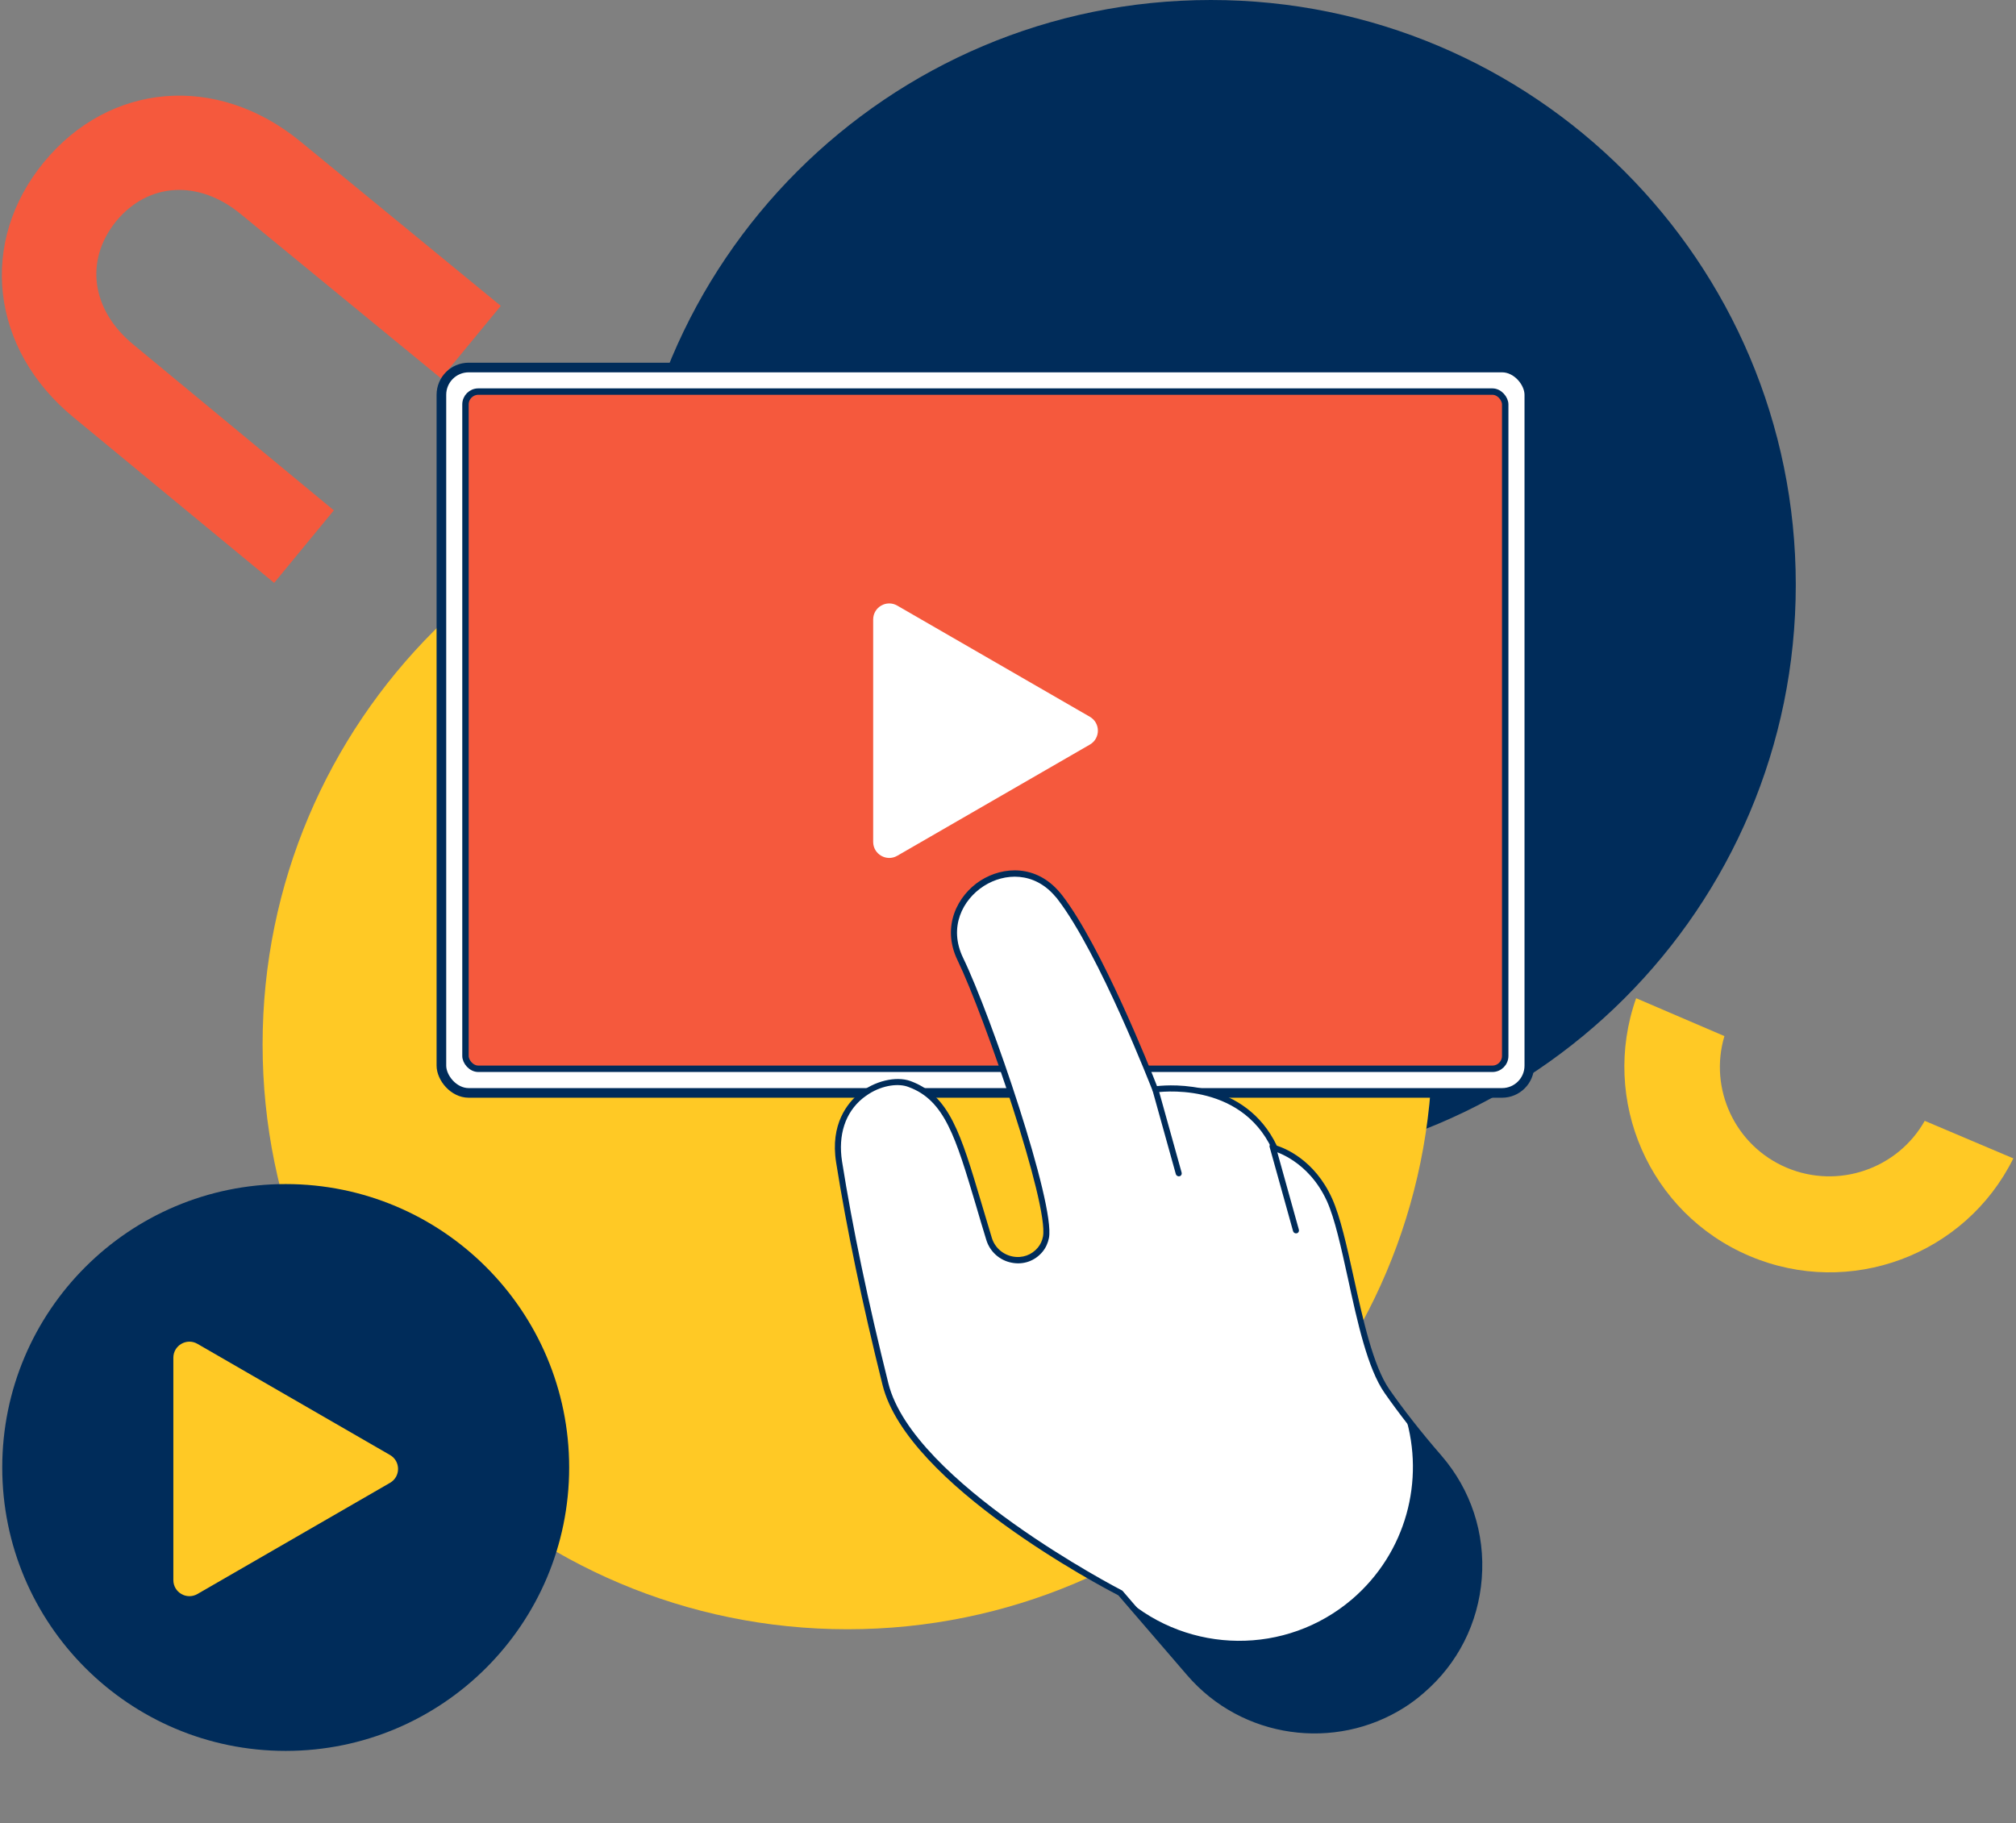 <svg width="628" height="568" viewBox="0 0 628 568" fill="none" xmlns="http://www.w3.org/2000/svg">
<rect x="0" y="0" width="628" height="568" fill="#808080" stroke="none"/>
<path d="M537.169 322.8C532.269 339.2 540.469 357 556.569 363.8C572.669 370.6 591.169 364.1 599.569 349.2L627.169 360.9C612.269 391 576.269 404.6 544.969 391.3C513.669 378 498.469 342.7 509.669 311L537.169 322.8Z" fill="#FFC925"/>
<path d="M377.2 364.4C276.574 364.4 195 282.826 195 182.2C195 81.574 276.574 0 377.2 0C477.826 0 559.4 81.574 559.4 182.2C559.4 282.826 477.826 364.4 377.2 364.4Z" fill="#002C5A"/>
<path d="M264 507.6C163.374 507.6 81.8 426.026 81.8 325.4C81.8 224.774 163.374 143.2 264 143.2C364.626 143.2 446.2 224.774 446.2 325.4C446.2 426.026 364.626 507.6 264 507.6Z" fill="#FFC925"/>
<path d="M137.4 117.9L75 66.7C61.9 55.9 46.2 56.8 36.2 68.9C26.3 81.1 28.4 96.6 41.6 107.4L104 159L85.4 181.6L23 130.1C-3.1 108.7 -6.7 75.3 13.7 50.5C34.1 25.7 67.5 22.7 93.6 44.1L156 95.3L137.4 117.9Z" fill="#F5593D"/>
<path d="M137.8 282.7C137.8 298.6 150.7 311.4 166.5 311.4C182.4 311.4 195.2 298.5 195.2 282.7C195.2 266.9 182.3 254 166.5 254C150.7 253.9 137.8 266.8 137.8 282.7Z" fill="#002C5A"/>
<path d="M89 545.5C40.233 545.5 0.7 505.967 0.7 457.2C0.7 408.433 40.233 368.9 89 368.9C137.767 368.9 177.3 408.433 177.3 457.2C177.3 505.967 137.767 545.5 89 545.5Z" fill="#002C5A"/>
<path d="M54 423.007C54 419.158 58.167 416.753 61.5 418.677L121.5 453.318C124.833 455.243 124.833 460.054 121.5 461.979L61.5 496.62C58.167 498.544 54 496.138 54 492.289L54 423.007Z" fill="#FFC925"/>
<rect x="137.5" y="114.5" width="338.899" height="226" rx="8.5" fill="white" stroke="#002C5A" stroke-width="3"/>
<rect x="145" y="122" width="323.885" height="210.986" rx="4" fill="#F5593D" stroke="#002C5A" stroke-width="2"/>
<path d="M272 193.007C272 189.158 276.167 186.753 279.5 188.677L339.5 223.318C342.833 225.243 342.833 230.054 339.5 231.979L279.5 266.62C276.167 268.544 272 266.138 272 262.289L272 193.007Z" fill="white"/>
<path d="M370.532 521.276L349.018 496.253C349.018 496.253 283.748 462.762 275.872 431.207C267.995 399.652 263.8 377.008 261.448 361.933C258.313 342.036 275.74 334.77 283.419 337.647C296.941 342.664 299.49 357.69 308.172 385.845C310.33 392.835 319.485 394.925 324.151 389.227C324.993 388.16 325.644 386.91 325.946 385.351C327.865 375.088 308.156 316.999 299.272 298.7C289.912 279.411 315.891 262.155 329.604 278.604C329.83 278.84 330.036 279.165 330.262 279.402C343.512 296.677 359.934 339.297 359.934 339.297C359.934 339.297 386.658 334.943 397.171 357.604C397.171 357.604 408.181 360.341 414.221 373.682C420.26 387.023 423.288 420.517 432.152 433.28C436.86 440.095 442.576 447.182 448.439 454.022C467.004 475.598 464.659 508.171 442.994 526.716C421.384 545.226 389.027 542.744 370.532 521.276Z" fill="white"/>
<path d="M437.502 531.951C415.946 545.639 386.912 541.807 369.788 521.9L348.378 497.039C343.961 494.752 282.666 462.613 274.922 431.506C268.599 406.109 263.726 382.755 260.464 362.178C258.542 350.175 264.099 343.606 267.526 340.746C272.313 336.794 279.096 335.147 283.651 336.815C295.761 341.285 299.287 353.182 305.712 374.791C306.757 378.231 307.782 381.76 308.959 385.649C309.871 388.642 312.349 390.868 315.468 391.472C318.499 392.055 321.389 390.981 323.29 388.709C324.113 387.731 324.655 386.55 324.898 385.256C326.758 375.259 306.739 316.683 298.283 299.176C293.161 288.596 298.342 278.922 305.349 274.397C305.403 274.363 305.457 274.328 305.457 274.328C312.498 269.857 322.852 269.287 330.219 278.137C330.445 278.373 330.652 278.698 330.878 278.935C343.159 294.924 358.263 332.834 360.418 338.382C364.896 337.894 387.907 336.431 397.738 356.94C399.912 357.612 409.48 361.188 414.974 373.432C417.517 379.113 419.541 388.164 421.657 397.84C424.518 410.844 427.731 425.599 432.802 432.867C437.097 439.032 442.513 446.005 449.02 453.501C458.217 464.154 462.666 477.744 461.59 491.728C460.513 505.712 454.109 518.367 443.476 527.474C441.57 529.14 439.615 530.61 437.502 531.951ZM270.621 340.832C269.972 341.245 269.356 341.712 268.74 342.179C263.284 346.632 261.028 353.612 262.304 361.846C265.566 382.423 270.425 405.634 276.748 431.031C284.428 461.798 348.759 495.125 349.428 495.461C349.55 495.535 349.639 495.554 349.708 495.663L371.221 520.686C387.721 539.849 415.707 543.587 436.505 530.38C438.509 529.108 440.41 527.673 442.296 526.095C452.53 517.317 458.747 505.085 459.794 491.652C460.806 478.166 456.523 465.077 447.622 454.769C441.08 447.219 435.629 440.192 431.3 433.973C426.023 426.38 422.888 412.107 419.885 398.281C417.783 388.748 415.814 379.662 413.354 374.232C407.585 361.556 397.057 358.74 396.934 358.667C396.668 358.607 396.442 358.371 396.305 358.154C386.234 336.429 360.357 340.32 360.071 340.35C359.643 340.394 359.186 340.152 359.033 339.793C358.847 339.379 342.488 297.099 329.445 280.149C329.273 279.878 329.047 279.641 328.821 279.405C322.18 271.461 312.914 271.949 306.523 276.007C306.469 276.042 306.469 276.042 306.415 276.076C299.896 280.292 295.38 288.859 300.025 298.449C308.806 316.586 328.771 375.197 326.757 385.671C326.456 387.231 325.8 388.711 324.775 389.97C322.415 392.837 318.827 394.127 315.176 393.405C311.383 392.698 308.33 389.924 307.236 386.287C306.059 382.398 304.98 378.904 303.989 375.429C297.712 354.411 294.303 342.819 283.093 338.689C280.112 337.466 275.117 337.978 270.621 340.832Z" fill="#002C5A"/>
<path d="M437.779 441.183C443.866 461.182 438.096 483.694 421.238 498.199C400.554 515.893 370.38 515.292 350.424 497.868L370.62 521.296C389.116 542.764 421.472 545.246 442.974 526.804C464.639 508.26 467.018 475.741 448.419 454.111C444.669 449.88 441.101 445.458 437.779 441.183Z" fill="#002C5A"/>
<path d="M367.697 366.363C367.643 366.398 367.535 366.467 367.446 366.447C366.944 366.614 366.418 366.264 366.286 365.816L358.984 339.596C358.818 339.094 359.168 338.567 359.616 338.435C360.118 338.268 360.644 338.618 360.776 339.066L368.077 365.286C368.21 365.734 368.022 366.157 367.697 366.363Z" fill="#002C5A"/>
<path d="M404.216 384.139C404.162 384.173 404.054 384.242 403.965 384.222C403.463 384.389 402.937 384.039 402.805 383.591L395.504 357.371C395.337 356.869 395.687 356.343 396.135 356.21C396.637 356.043 397.163 356.393 397.295 356.841L404.596 383.061C404.729 383.509 404.541 383.932 404.216 384.139Z" fill="#002C5A"/>
</svg>
